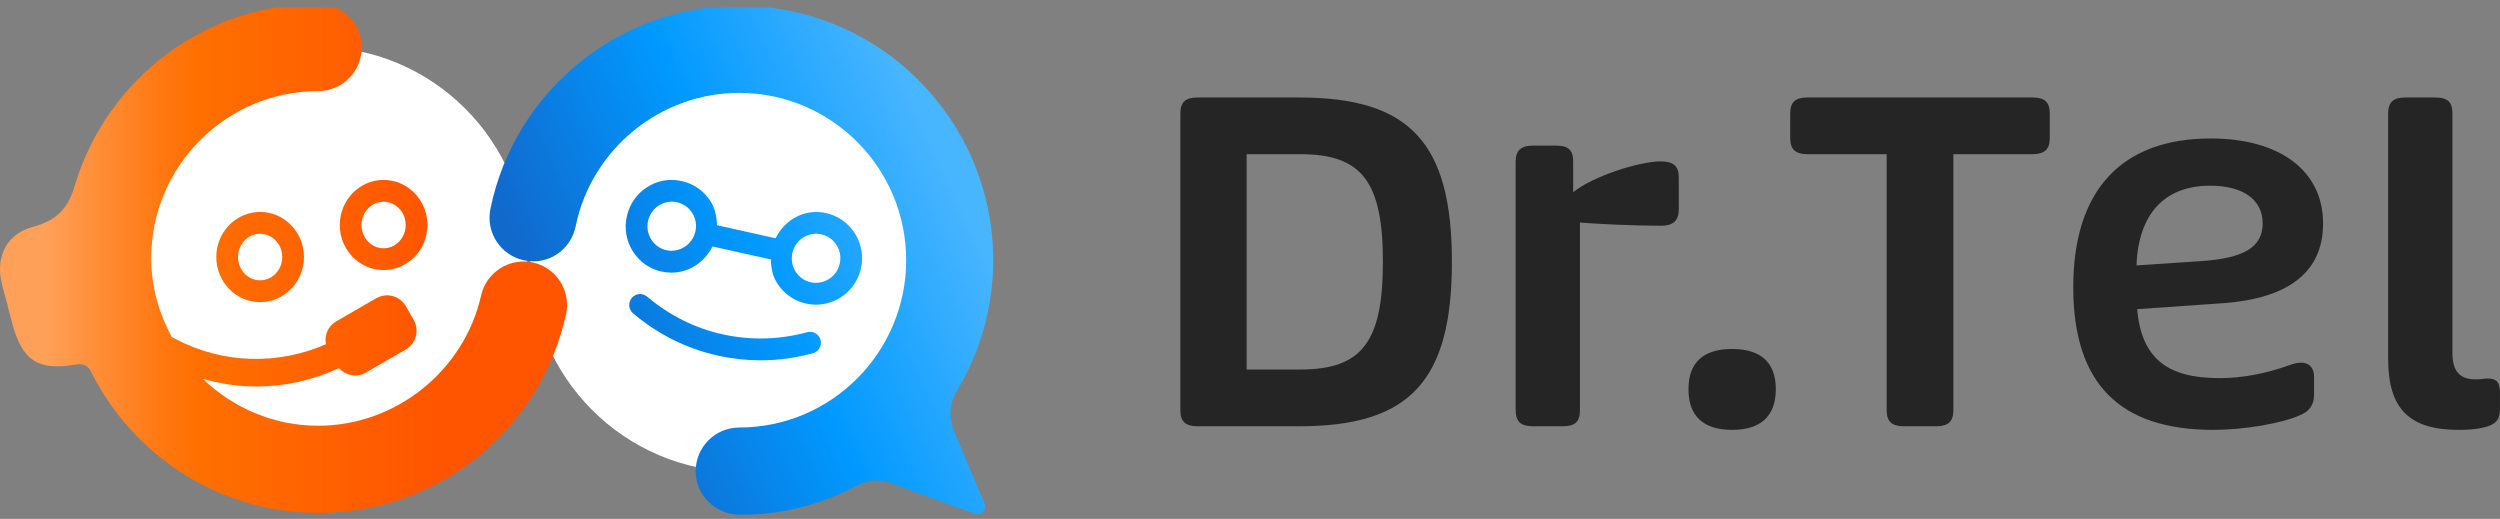 <svg width="318" height="66" viewBox="0 0 318 66" fill="none" xmlns="http://www.w3.org/2000/svg">
<rect x="0" y="0" width="318" height="66" fill="#808080" stroke="none"/>
<g clip-path="url(#clip0_42_37599)">
<path d="M150.141 52.171V14.444C150.141 12.964 150.818 12.401 152.338 12.401H165.278C179.311 12.401 184.682 18.133 184.682 33.308C184.682 48.483 179.311 54.22 165.278 54.22H152.338C150.818 54.22 150.141 53.645 150.141 52.171ZM165.4 47.002C173.213 47.002 175.905 43.534 175.905 33.308C175.905 23.081 173.213 19.613 165.4 19.613H158.57V47.002H165.4Z" fill="#252525"/>
<path d="M192.789 52.171V20.567C192.789 19.154 193.46 18.524 194.986 18.524H197.971C199.497 18.524 200.108 19.087 200.108 20.567V24.451C202.61 22.408 208.537 20.53 211.217 20.53C212.871 20.53 213.542 21.105 213.542 22.579V26.61C213.542 28.09 212.81 28.714 211.284 28.714C207.683 28.714 203.105 28.482 200.968 28.31V52.171C200.968 53.651 200.358 54.22 198.771 54.22H194.993C193.467 54.22 192.795 53.645 192.795 52.171H192.789Z" fill="#252525"/>
<path d="M214.773 49.504C214.773 46.103 216.666 44.391 220.322 44.391C223.978 44.391 225.883 46.103 225.883 49.504C225.883 52.905 223.99 54.679 220.322 54.679C216.653 54.679 214.773 52.917 214.773 49.504Z" fill="#252525"/>
<path d="M239.984 52.171V19.613H229.912C228.386 19.613 227.715 18.995 227.715 17.57V14.444C227.715 12.964 228.386 12.401 229.912 12.401H258.533C260.059 12.401 260.731 12.964 260.731 14.444V17.57C260.731 18.995 260.059 19.613 258.533 19.613H248.468V52.171C248.468 53.651 247.797 54.22 246.271 54.22H242.175C240.655 54.22 239.984 53.645 239.984 52.171Z" fill="#252525"/>
<path d="M303.773 45.638V14.444C303.773 12.964 304.445 12.401 305.971 12.401H309.749C311.342 12.401 311.947 12.964 311.947 14.444V44.843C311.947 47.229 312.856 48.256 314.944 48.256C315.67 48.256 316.036 48.14 316.402 48.14C317.562 48.14 317.995 48.648 317.995 49.902V52.116C317.995 53.425 317.385 54.049 315.859 54.391C314.95 54.617 313.784 54.679 312.746 54.679C306.453 54.679 303.773 52 303.773 45.638Z" fill="#252525"/>
<path d="M281.542 54.679C269.548 54.679 263.719 48.746 263.719 36.525C263.719 24.304 269.762 17.613 281.206 17.613C290.026 17.613 295.496 21.747 295.496 28.415C295.496 34.562 291.18 37.981 282.653 38.574L271.843 39.326C272.392 45.467 275.536 48.097 282.293 48.097C285.186 48.097 288.104 47.559 291.211 46.452C292.285 46.048 293.121 46.018 293.683 46.409C294.128 46.721 294.348 47.241 294.348 47.963V50.208C294.348 51.462 293.78 52.312 292.596 52.795C290.289 53.853 285.43 54.679 281.542 54.679ZM281.133 23.619C275.322 23.619 272.002 27.216 271.764 33.76L280.102 33.204C285.503 32.825 287.811 31.393 287.811 28.415C287.811 25.436 285.375 23.619 281.139 23.619H281.133Z" fill="#252525"/>
<path d="M40.209 59.78C55.041 59.78 67.066 47.731 67.066 32.867C67.066 18.004 55.041 5.955 40.209 5.955C25.376 5.955 13.352 18.004 13.352 32.867C13.352 47.731 25.376 59.78 40.209 59.78Z" fill="white"/>
<path d="M94.299 60.024C109.131 60.024 121.156 47.975 121.156 33.112C121.156 18.248 109.131 6.199 94.299 6.199C79.466 6.199 67.441 18.248 67.441 33.112C67.441 47.975 79.466 60.024 94.299 60.024Z" fill="white"/>
<path d="M71.999 40.024C68.655 54.874 55.69 65.242 40.479 65.242C27.948 65.242 17.089 58.043 11.73 47.571C11.242 46.623 10.948 46.177 9.545 46.379C4.771 47.204 2.8 45.81 1.53 41.045C1.341 40.342 1.158 39.638 0.975 38.941C0.987 38.941 0.993 38.941 1.005 38.935C0.7 37.767 0.297 36.611 0.102 35.424C-0.417 32.329 1.066 29.711 4.082 28.892C7.317 28.011 8.69 26.512 9.612 23.295C13.689 10.108 25.988 0.493 40.479 0.493C43.537 0.493 46.015 2.976 46.015 6.04C46.015 9.105 43.537 11.588 40.479 11.588C28.766 11.588 19.238 21.136 19.238 32.867C19.238 36.501 20.233 39.877 21.844 42.868L22.363 43.137C28.332 46.275 35.334 46.464 41.456 43.785C41.242 42.66 41.718 41.479 42.762 40.88L47.853 37.938C49.177 37.173 50.862 37.626 51.625 38.953L52.62 40.684C53.383 42.005 52.931 43.7 51.606 44.464L46.516 47.406C45.368 48.067 43.983 47.773 43.128 46.831C39.795 48.348 36.28 49.162 32.63 49.162C30.298 49.162 28.021 48.813 25.811 48.195C29.626 51.865 34.784 54.153 40.479 54.153C50.325 54.153 59.035 47.186 61.196 37.583C61.867 34.598 64.846 32.733 67.818 33.393C70.797 34.072 72.671 37.039 71.999 40.03V40.024ZM38.666 32.696C38.666 29.534 36.164 26.959 33.087 26.959C30.011 26.959 27.514 29.528 27.514 32.696C27.514 35.864 30.011 38.433 33.087 38.433C36.164 38.433 38.666 35.864 38.666 32.696ZM35.901 32.696C35.901 34.329 34.638 35.656 33.087 35.656C31.537 35.656 30.279 34.329 30.279 32.696C30.279 31.063 31.537 29.736 33.087 29.736C34.638 29.736 35.901 31.063 35.901 32.696ZM54.371 28.622C54.371 25.46 51.869 22.885 48.792 22.885C45.716 22.885 43.22 25.454 43.22 28.622C43.22 31.791 45.716 34.354 48.792 34.354C51.869 34.354 54.371 31.785 54.371 28.622ZM51.606 28.622C51.606 30.249 50.343 31.583 48.792 31.583C47.242 31.583 45.985 30.256 45.985 28.622C45.985 26.989 47.242 25.662 48.792 25.662C50.343 25.662 51.606 26.989 51.606 28.622Z" fill="url(#paint0_linear_42_37599)"/>
<path d="M125.232 64.043C125.562 64.832 124.799 65.634 123.999 65.34L113.342 61.462C112.835 61.279 112.078 61.095 111.358 61.12C110.461 61.15 109.618 61.456 108.996 61.78C104.515 64.141 99.199 65.591 94.029 65.475C90.971 65.407 88.493 62.991 88.493 59.927C88.493 56.862 90.971 54.379 94.029 54.379C105.736 54.379 115.264 44.831 115.264 33.094C115.264 21.356 105.736 11.815 94.029 11.815C83.982 11.815 75.229 18.959 73.221 28.8C72.611 31.803 69.717 33.773 66.69 33.118C63.693 32.507 61.764 29.571 62.38 26.574C65.438 11.607 78.745 0.731 94.029 0.731C111.846 0.731 126.337 15.252 126.337 33.106C126.337 39.204 124.616 44.929 121.673 49.81C121.246 50.562 120.868 51.578 120.892 52.618C120.911 53.321 121.057 54.116 121.35 54.813L125.226 64.049L125.232 64.043ZM84.171 34.537C84.599 34.635 85.014 34.678 85.429 34.678C87.65 34.678 89.64 33.351 90.623 31.351L98.052 33.002C98.076 34.066 98.277 35.112 98.857 36.03C99.7 37.357 101 38.275 102.532 38.617C102.959 38.715 103.374 38.758 103.789 38.758C106.481 38.758 108.91 36.88 109.515 34.134C109.856 32.592 109.588 31.02 108.745 29.693C107.903 28.36 106.603 27.442 105.077 27.106C102.379 26.488 99.822 27.931 98.656 30.305L91.197 28.647C91.172 27.583 90.971 26.537 90.391 25.619C89.549 24.286 88.249 23.369 86.717 23.032C83.543 22.304 80.43 24.347 79.728 27.522C79.386 29.063 79.66 30.635 80.497 31.968C81.339 33.296 82.639 34.213 84.171 34.556V34.537ZM100.786 32.189C101.11 30.727 102.397 29.73 103.82 29.73C104.033 29.73 104.259 29.754 104.479 29.803C105.278 29.987 105.968 30.47 106.408 31.167C106.853 31.87 107 32.709 106.817 33.522C106.444 35.198 104.79 36.262 103.13 35.907C102.324 35.724 101.634 35.241 101.201 34.543C100.755 33.84 100.609 33.002 100.792 32.189H100.786ZM82.432 28.109C82.755 26.653 84.037 25.65 85.459 25.65C85.673 25.65 85.899 25.674 86.118 25.723C86.924 25.907 87.614 26.39 88.047 27.087C88.493 27.791 88.639 28.629 88.456 29.442C88.078 31.118 86.424 32.182 84.769 31.828C83.964 31.644 83.274 31.161 82.841 30.464C82.395 29.76 82.249 28.922 82.432 28.103V28.109ZM96.745 45.834C98.967 45.834 101.195 45.535 103.405 44.929C104.143 44.727 104.577 43.963 104.375 43.229C104.174 42.489 103.405 42.054 102.678 42.256C99.114 43.223 95.5 43.308 91.935 42.532C88.377 41.736 85.142 40.122 82.316 37.73C81.736 37.235 80.863 37.308 80.362 37.895C79.874 38.476 79.941 39.351 80.527 39.852C83.695 42.538 87.333 44.348 91.331 45.235C93.132 45.639 94.939 45.834 96.745 45.834Z" fill="url(#paint1_linear_42_37599)"/>
</g>
<defs>
<linearGradient id="paint0_linear_42_37599" x1="72.14" y1="32.867" x2="-0.002" y2="32.867" gradientUnits="userSpaceOnUse">
<stop offset="0.23" stop-color="#FF5500"/>
<stop offset="0.65" stop-color="#FF6F00"/>
<stop offset="0.71" stop-color="#FF770F"/>
<stop offset="0.83" stop-color="#FF8E38"/>
<stop offset="0.92" stop-color="#FFA059"/>
</linearGradient>
<linearGradient id="paint1_linear_42_37599" x1="125.385" y1="23.882" x2="71.564" y2="48.93" gradientUnits="userSpaceOnUse">
<stop offset="0.06" stop-color="#48B5FF"/>
<stop offset="0.51" stop-color="#0099FF"/>
<stop offset="0.96" stop-color="#1169CC"/>
</linearGradient>
<clipPath id="clip0_42_37599">
<rect width="318" height="65" fill="white" transform="translate(0 0.961)"/>
</clipPath>
</defs>
</svg>
